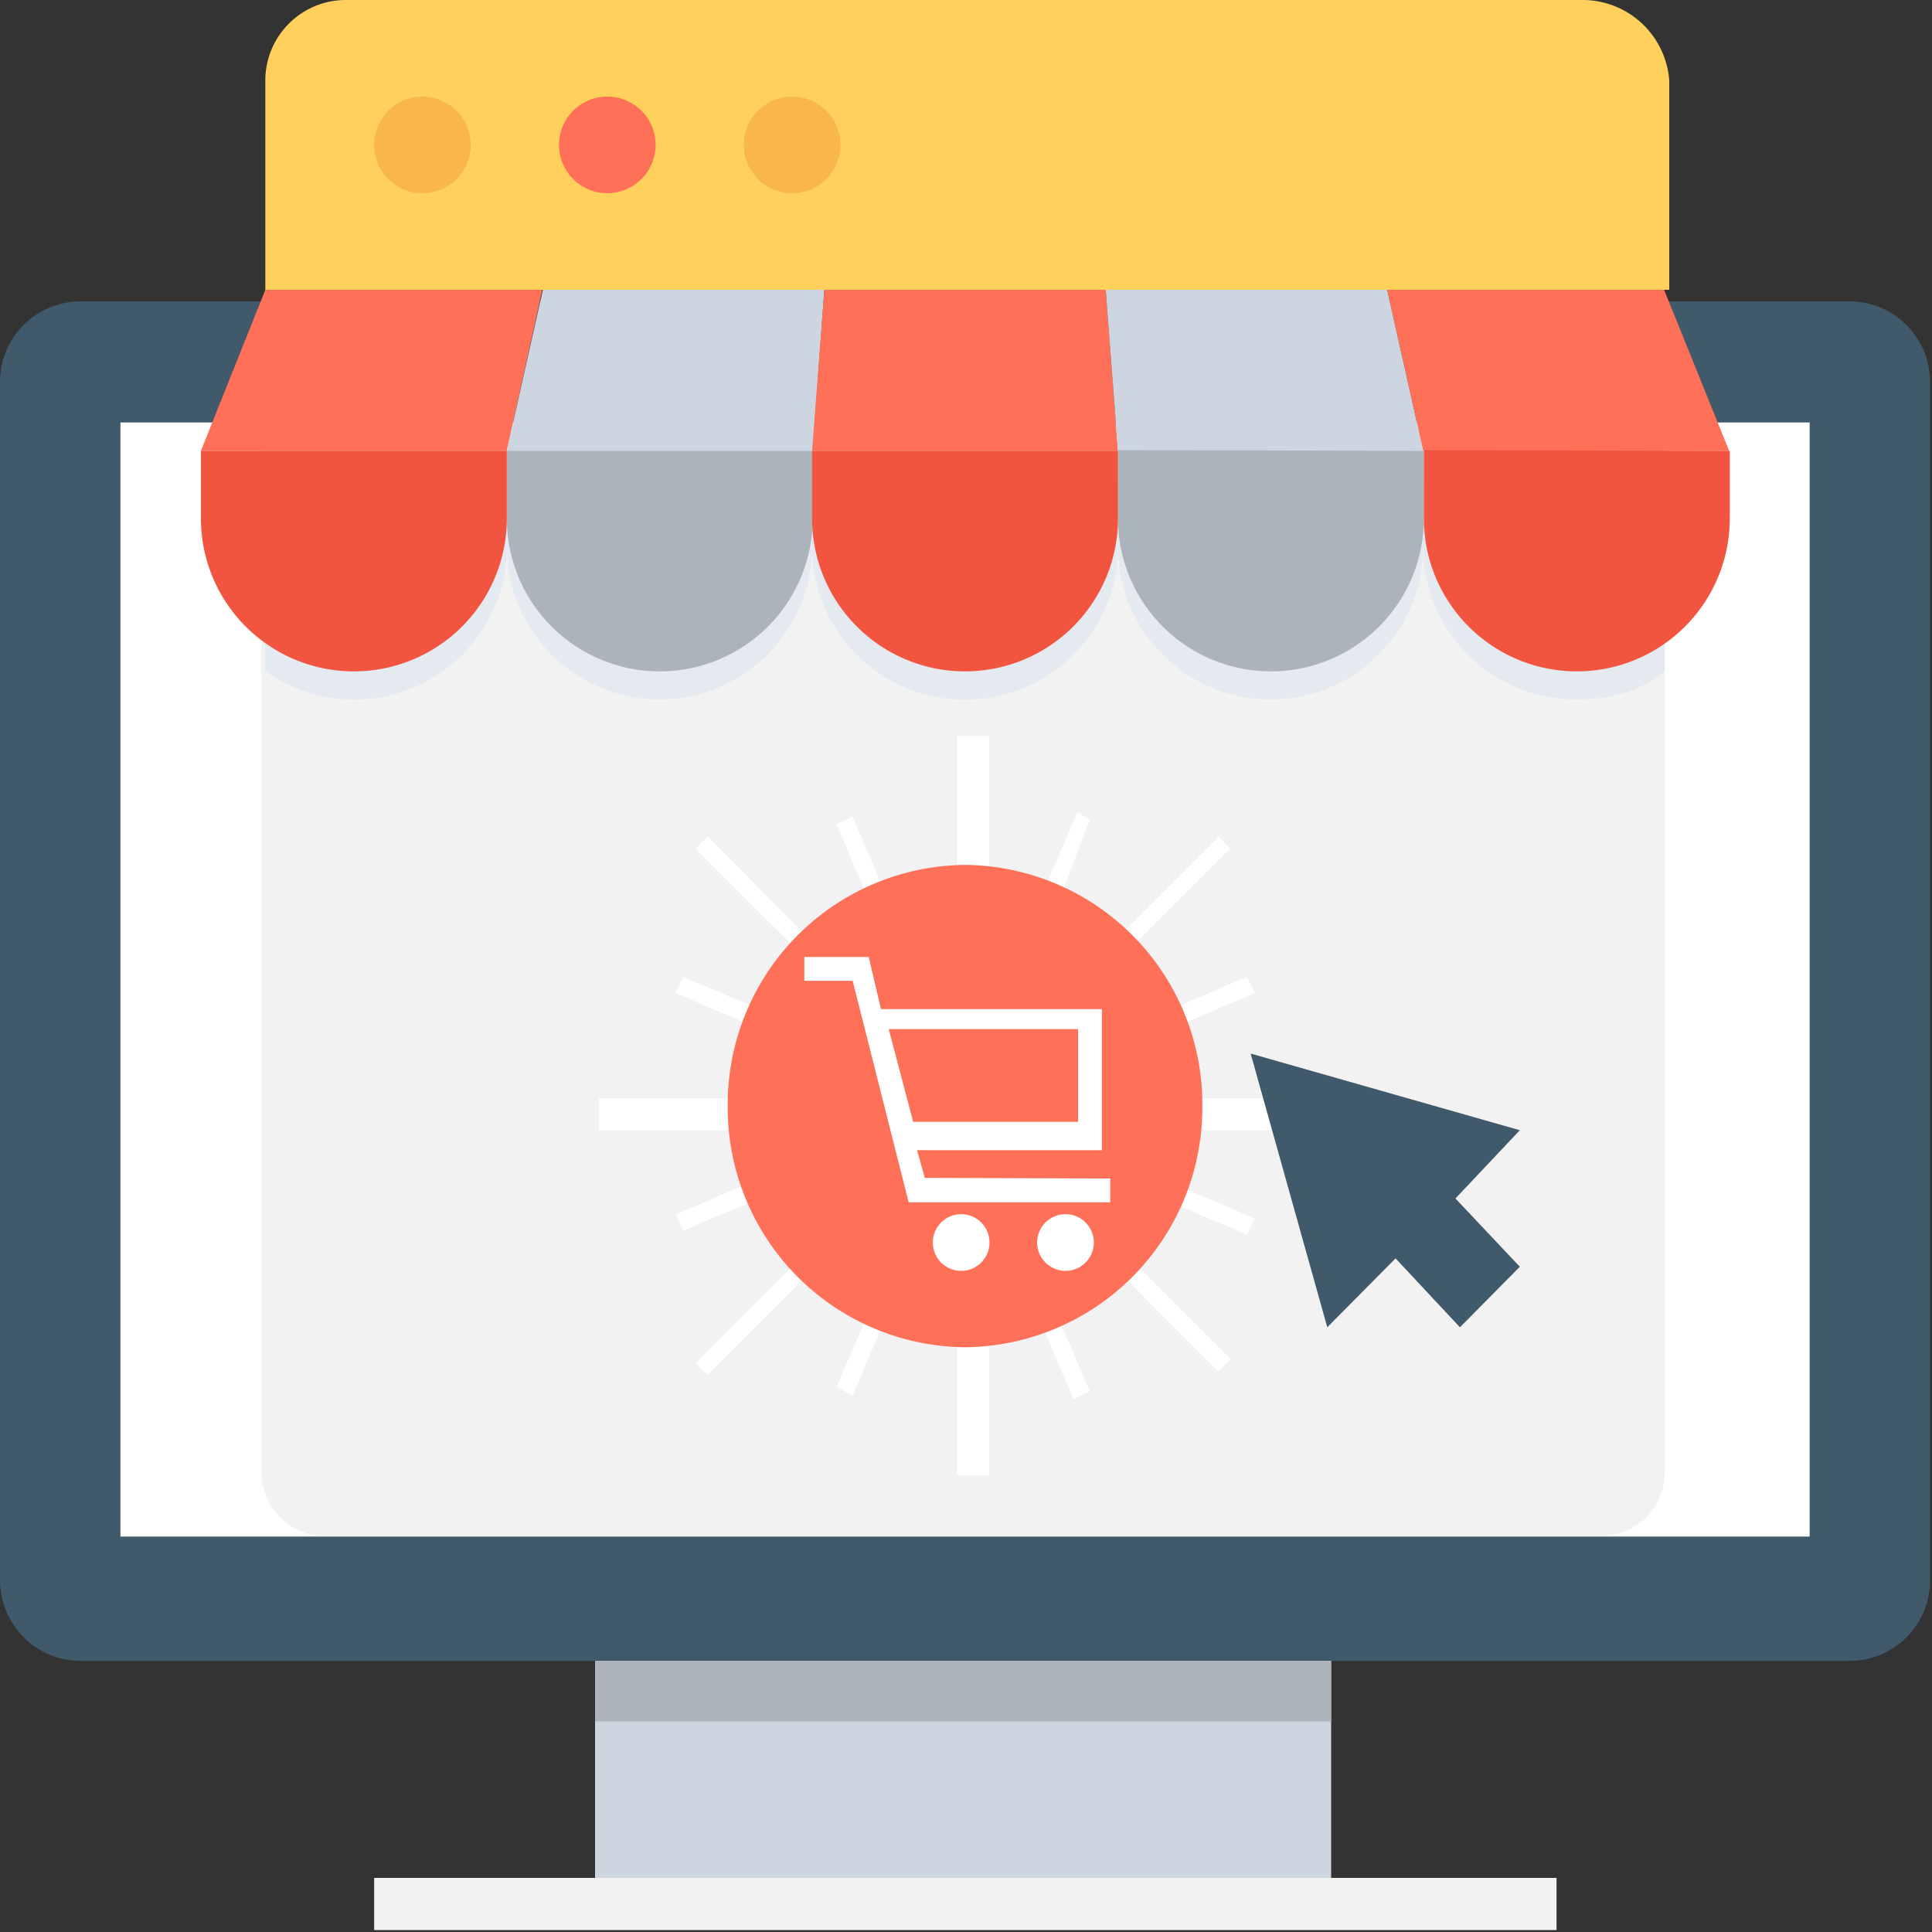 <svg xmlns="http://www.w3.org/2000/svg" xmlns:xlink="http://www.w3.org/1999/xlink" width="30" height="30" viewBox="0 0 30 30"><rect x="0" y="0" width="30" height="30" fill="#333333" stroke="none"/><defs><path id="rb98a" d="M1349.72 1290.68h-27.47c-.69 0-1.25.56-1.25 1.25v18.6c0 .7.56 1.26 1.25 1.26h27.47c.7 0 1.25-.57 1.25-1.25v-18.61c0-.69-.56-1.25-1.25-1.25z"/><path id="rb98b" d="M1322.87 1309.86v-17.3h26.23v17.3z"/><path id="rb98c" d="M1330.24 1315.16v-3.37h11.43v3.37z"/><path id="rb98d" d="M1326.81 1315.97v-.81h18.36v.81z"/><path id="rb98e" d="M1330.24 1312.73v-.94h11.43v.94z"/><path id="rb98f" d="M1346.85 1292.99v15.86c0 .56-.43 1-1 1h-19.8c-.55 0-.99-.44-.99-1V1293z"/><path id="rb98g" d="M1336.36 1297.43v2.37h-.5v-2.37z"/><path id="rb98h" d="M1336.36 1306.54v2.37h-.5v-2.37h.5z"/><path id="rb98i" d="M1340.1 1299.18l-1.68 1.68-.19-.18 1.69-1.69z"/><path id="rb98j" d="M1333.67 1305.67l-1.68 1.68-.19-.18 1.69-1.69.18.19z"/><path id="rb98k" d="M1341.73 1303.05v.5h-2.31v-.25-.25h2.31z"/><path id="rb98l" d="M1332.61 1303.3v.25h-2.31v-.5h2.31v.25z"/><path id="rb98m" d="M1340.11 1307.1l-.19.2-1.62-1.63.19-.19z"/><path id="rb98n" d="M1333.67 1300.68l-.18.18-1.69-1.68.19-.19z"/><path id="rb98o" d="M1334.8 1300c-.06 0-.12.05-.25.12l-.56-1.32.25-.12z"/><path id="rb98p" d="M1337.92 1307.6l-.25.13-.56-1.32c.06 0 .12-.06.25-.12z"/><path id="rb98q" d="M1332.93 1301.73c-.07.06-.07.13-.13.25l-1.31-.56.12-.25z"/><path id="rb98r" d="M1340.49 1304.92l-.13.25-1.31-.56c.06-.06.06-.13.12-.25z"/><path id="rb98s" d="M1332.93 1304.55l-1.32.56-.12-.25 1.31-.56c.06.12.06.19.13.25z"/><path id="rb98t" d="M1340.49 1301.42l-1.32.56c0-.06-.06-.12-.12-.25l1.31-.56z"/><path id="rb98u" d="M1334.8 1306.35l-.56 1.32-.25-.13.56-1.31c.13.06.19.06.25.12z"/><path id="rb98v" d="M1337.92 1298.73l-.5 1.32c-.06-.07-.13-.07-.25-.13l.56-1.31z"/><path id="rb98w" d="M1345.6 1286h-19.23c-.69 0-1.25.56-1.25 1.25v3.25h21.8v-3.25a1.35 1.35 0 0 0-1.32-1.25z"/><path id="rb98x" d="M1340.42 1302.36l1.19 4.25 1.06-1.07 1 1.07.93-.94-1-1.06 1-1.06z"/><path id="rb98y" d="M1332.55 1288.25a.75.75 0 1 1 1.5 0 .75.75 0 0 1-1.5 0z"/><path id="rb98z" d="M1329.68 1288.25a.75.75 0 1 1 1.5 0 .75.75 0 0 1-1.5 0z"/><path id="rb98A" d="M1326.81 1288.25a.75.75 0 1 1 1.5 0 .75.75 0 0 1-1.5 0z"/><path id="rb98B" d="M1346.85 1293.49v2.93c-.37.32-.87.44-1.37.44a2.37 2.37 0 0 1-2.38-2.37 2.37 2.37 0 1 1-4.74 0 2.37 2.37 0 1 1-4.75 0 2.37 2.37 0 1 1-4.74 0 2.37 2.37 0 0 1-3.75 1.93v-2.93h21.73z"/><path id="rb98C" d="M1328.87 1293h-4.75l1-2.5h4.3z"/><path id="rb98D" d="M1333.62 1293h-4.75l.56-2.5h4.37z"/><path id="rb98E" d="M1338.36 1293h-4.75l.19-2.5h4.37z"/><path id="rb98F" d="M1343.1 1293h-4.74l-.19-2.5h4.37z"/><path id="rb98G" d="M1347.85 1293h-4.75l-.56-2.5h4.3z"/><path id="rb98H" d="M1328.87 1294.05a2.37 2.37 0 1 0 4.75 0V1293h-4.75v1.06z"/><path id="rb98I" d="M1338.36 1292.99v1.06a2.37 2.37 0 1 0 4.75 0V1293z"/><path id="rb98J" d="M1324.12 1294.05a2.37 2.37 0 1 0 4.75 0V1293h-4.75z"/><path id="rb98K" d="M1333.61 1294.05a2.37 2.37 0 1 0 4.75 0V1293h-4.75v1.06z"/><path id="rb98L" d="M1343.11 1292.99v1.06a2.37 2.37 0 1 0 4.75 0V1293z"/><path id="rb98M" d="M1332.3 1303.17a3.72 3.72 0 0 1 3.69-3.74 3.72 3.72 0 0 1 3.68 3.75 3.72 3.72 0 0 1-3.69 3.74 3.72 3.72 0 0 1-3.68-3.75z"/><path id="rb98N" d="M1338.24 1304.3v.37h-3.13l-.87-3.44h-.75v-.37h1l.19.81h3.43v2.19h-2.87l.12.43zm-3.44-2.32l.38 1.44h2.56v-1.44z"/><path id="rb98O" d="M1335.49 1305.36a.44.44 0 1 1 .87 0 .44.44 0 0 1-.87 0z"/><path id="rb98P" d="M1337.11 1305.36a.44.44 0 1 1 .87 0 .44.44 0 0 1-.87 0z"/></defs><g><g transform="translate(-1321 -1286)"><use fill="#40596b" xlink:href="#rb98a"/></g><g transform="translate(-1321 -1286)"><use fill="#fff" xlink:href="#rb98b"/></g><g transform="translate(-1321 -1286)"><use fill="#cdd6e0" xlink:href="#rb98c"/></g><g transform="translate(-1321 -1286)"><use fill="#f2f2f2" xlink:href="#rb98d"/></g><g transform="translate(-1321 -1286)"><use fill="#acb3ba" xlink:href="#rb98e"/></g><g transform="translate(-1321 -1286)"><use fill="#f2f2f2" xlink:href="#rb98f"/></g><g transform="translate(-1321 -1286)"><use fill="#fff" xlink:href="#rb98g"/></g><g transform="translate(-1321 -1286)"><use fill="#fff" xlink:href="#rb98h"/></g><g transform="translate(-1321 -1286)"><use fill="#fff" xlink:href="#rb98i"/></g><g transform="translate(-1321 -1286)"><use fill="#fff" xlink:href="#rb98j"/></g><g transform="translate(-1321 -1286)"><use fill="#fff" xlink:href="#rb98k"/></g><g transform="translate(-1321 -1286)"><use fill="#fff" xlink:href="#rb98l"/></g><g transform="translate(-1321 -1286)"><use fill="#fff" xlink:href="#rb98m"/></g><g transform="translate(-1321 -1286)"><use fill="#fff" xlink:href="#rb98n"/></g><g transform="translate(-1321 -1286)"><use fill="#fff" xlink:href="#rb98o"/></g><g transform="translate(-1321 -1286)"><use fill="#fff" xlink:href="#rb98p"/></g><g transform="translate(-1321 -1286)"><use fill="#fff" xlink:href="#rb98q"/></g><g transform="translate(-1321 -1286)"><use fill="#fff" xlink:href="#rb98r"/></g><g transform="translate(-1321 -1286)"><use fill="#fff" xlink:href="#rb98s"/></g><g transform="translate(-1321 -1286)"><use fill="#fff" xlink:href="#rb98t"/></g><g transform="translate(-1321 -1286)"><use fill="#fff" xlink:href="#rb98u"/></g><g transform="translate(-1321 -1286)"><use fill="#fff" xlink:href="#rb98v"/></g><g transform="translate(-1321 -1286)"><use fill="#ffd15c" xlink:href="#rb98w"/></g><g transform="translate(-1321 -1286)"><use fill="#40596b" xlink:href="#rb98x"/></g><g transform="translate(-1321 -1286)"><use fill="#f8b64c" xlink:href="#rb98y"/></g><g transform="translate(-1321 -1286)"><use fill="#ff7058" xlink:href="#rb98z"/></g><g transform="translate(-1321 -1286)"><use fill="#f8b64c" xlink:href="#rb98A"/></g><g transform="translate(-1321 -1286)"><use fill="#e4eaef" xlink:href="#rb98B"/></g><g transform="translate(-1321 -1286)"><use fill="#ff7058" xlink:href="#rb98C"/></g><g transform="translate(-1321 -1286)"><use fill="#cdd6e0" xlink:href="#rb98D"/></g><g transform="translate(-1321 -1286)"><use fill="#ff7058" xlink:href="#rb98E"/></g><g transform="translate(-1321 -1286)"><use fill="#cdd6e0" xlink:href="#rb98F"/></g><g transform="translate(-1321 -1286)"><use fill="#ff7058" xlink:href="#rb98G"/></g><g transform="translate(-1321 -1286)"><use fill="#acb3ba" xlink:href="#rb98H"/></g><g transform="translate(-1321 -1286)"><use fill="#acb3ba" xlink:href="#rb98I"/></g><g transform="translate(-1321 -1286)"><use fill="#f1543f" xlink:href="#rb98J"/></g><g transform="translate(-1321 -1286)"><use fill="#f1543f" xlink:href="#rb98K"/></g><g transform="translate(-1321 -1286)"><use fill="#f1543f" xlink:href="#rb98L"/></g><g transform="translate(-1321 -1286)"><use fill="#ff7058" xlink:href="#rb98M"/></g><g transform="translate(-1321 -1286)"><use fill="#fff" xlink:href="#rb98N"/></g><g transform="translate(-1321 -1286)"><use fill="#fff" xlink:href="#rb98O"/></g><g transform="translate(-1321 -1286)"><use fill="#fff" xlink:href="#rb98P"/></g></g></svg>